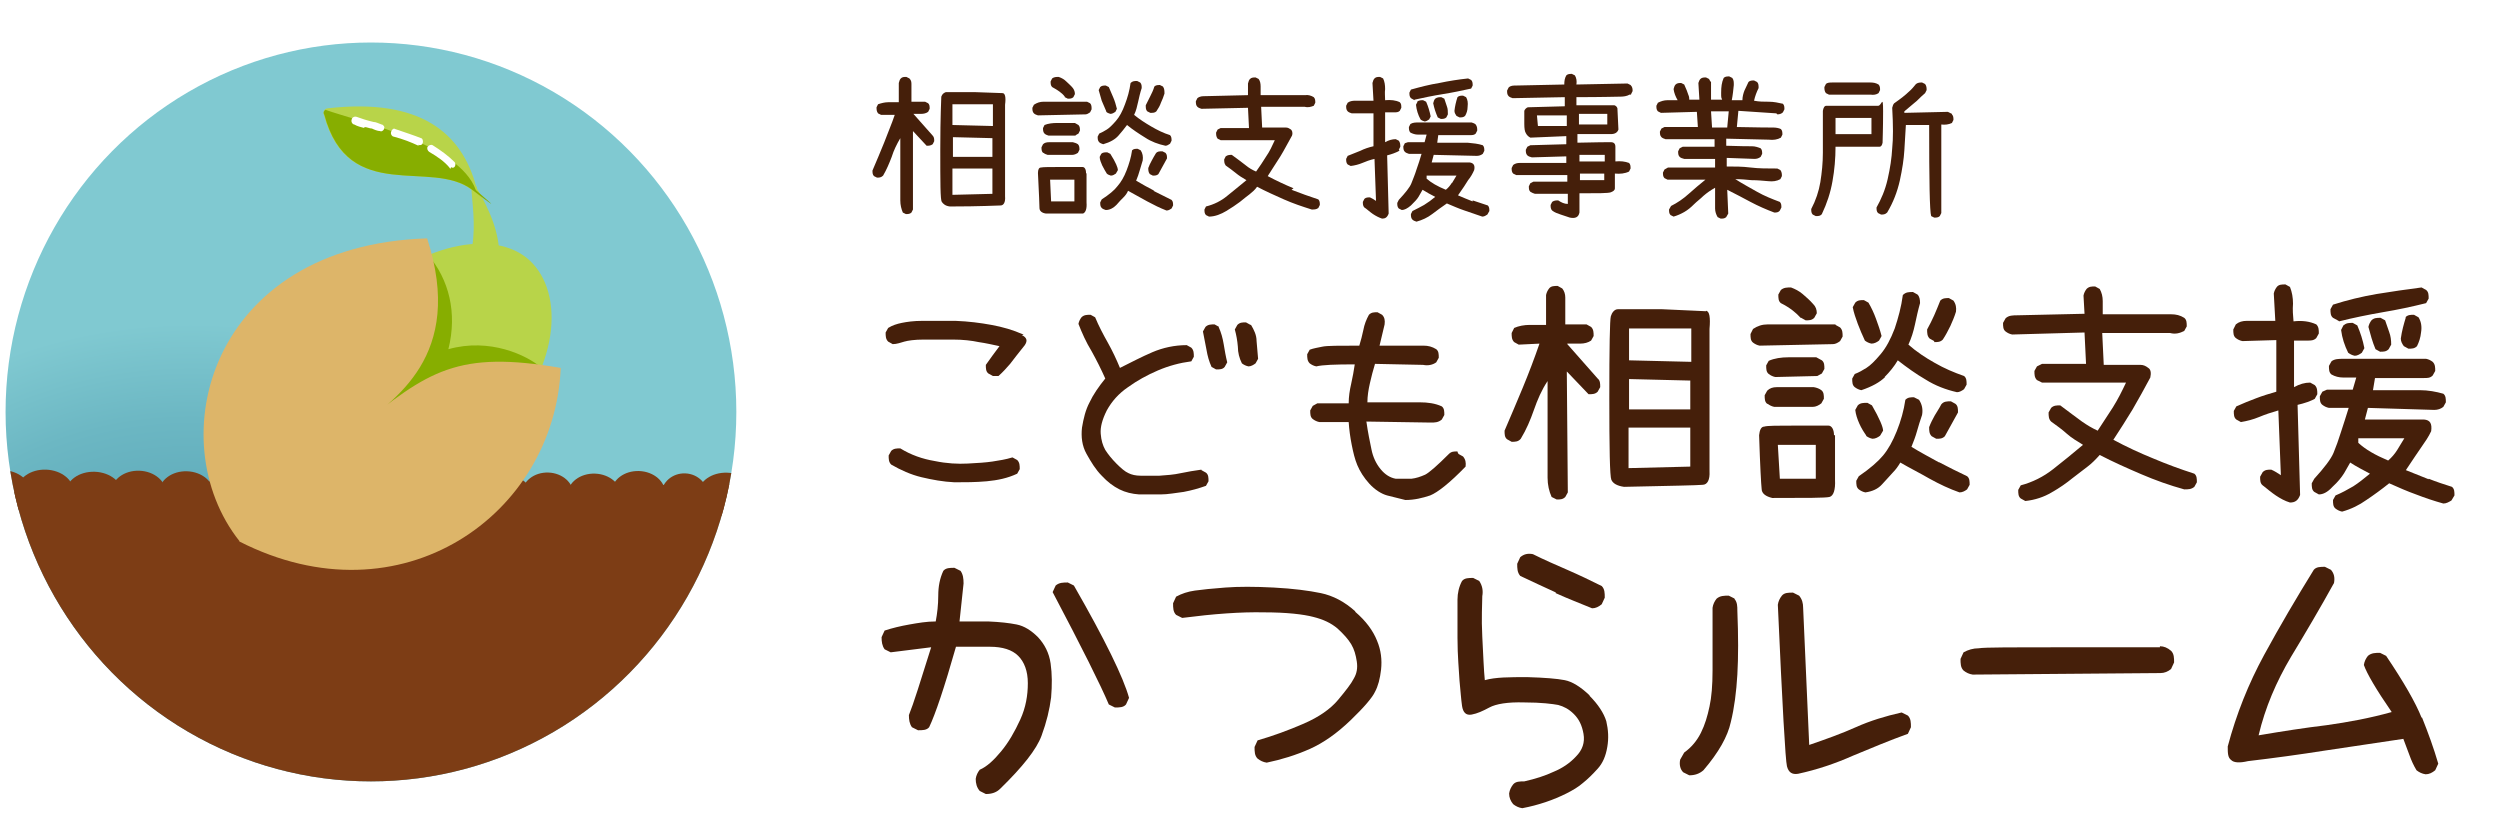 <?xml version="1.0" encoding="UTF-8"?>
<svg id="_レイヤー_1" xmlns="http://www.w3.org/2000/svg" version="1.1" xmlns:xlink="http://www.w3.org/1999/xlink" viewBox="0 0 494 164">
  <!-- Generator: Adobe Illustrator 29.1.0, SVG Export Plug-In . SVG Version: 2.1.0 Build 142)  -->
  <defs>
    <style>
      .st0 {
        fill: #451f0a;
      }

      .st1 {
        fill: #fff;
      }

      .st2 {
        fill: none;
      }

      .st3 {
        fill: #7d3d15;
      }

      .st4 {
        fill: url(#_名称未設定グラデーション);
      }

      .st5 {
        filter: url(#drop-shadow-1);
      }

      .st6 {
        fill: #b8d449;
      }

      .st7 {
        fill: #87ae00;
      }

      .st8 {
        fill: #ddb569;
      }

      .st9 {
        clip-path: url(#clippath);
      }
    </style>
    <radialGradient id="_名称未設定グラデーション" data-name="名称未設定グラデーション" cx="-256.9" cy="3427.8" fx="-256.9" fy="3452.2" r="212.8" gradientTransform="translate(168.6 -1240.9) rotate(.1) scale(.5 .4)" gradientUnits="userSpaceOnUse">
      <stop offset="0" stop-color="#4896ab"/>
      <stop offset=".2" stop-color="#519eb1"/>
      <stop offset=".6" stop-color="#6cb7c3"/>
      <stop offset=".8" stop-color="#80c9d1"/>
      <stop offset="1" stop-color="#80c9d1"/>
    </radialGradient>
    <clipPath id="clippath">
      <ellipse class="st2" cx="73.3" cy="81.4" rx="72.2" ry="73"/>
    </clipPath>
    <filter id="drop-shadow-1" x="158" y="0" width="341" height="174" filterUnits="userSpaceOnUse">
      <feOffset dx="5" dy="5"/>
      <feGaussianBlur result="blur" stdDeviation="3"/>
      <feFlood flood-color="#000" flood-opacity=".3"/>
      <feComposite in2="blur" operator="in"/>
      <feComposite in="SourceGraphic"/>
    </filter>
  </defs>
  <g>
    <ellipse class="st4" cx="73.3" cy="81.4" rx="72.2" ry="73"/>
    <g class="st9">
      <g>
        <g>
          <ellipse class="st3" cx="18.6" cy="97.6" rx="4.3" ry="5.6" transform="translate(-79.6 112.7) rotate(-88)"/>
          <ellipse class="st3" cx="9" cy="97.2" rx="4.3" ry="5.6" transform="translate(-88.5 102.7) rotate(-88)"/>
          <ellipse class="st3" cx=".5" cy="97.3" rx="4.3" ry="5.6" transform="translate(-96.8 94.3) rotate(-88)"/>
          <ellipse class="st3" cx="27.4" cy="97.3" rx="4.3" ry="5.4" transform="translate(-70.8 121.3) rotate(-88)"/>
          <ellipse class="st3" cx="36.8" cy="97.4" rx="4.3" ry="5.4" transform="translate(-61.8 130.8) rotate(-88)"/>
          <ellipse class="st3" cx="45.8" cy="97.6" rx="4.3" ry="5.4" transform="translate(-53.3 140) rotate(-88)"/>
          <ellipse class="st3" cx="55.2" cy="97.7" rx="4.3" ry="5.4" transform="translate(-44.4 149.4) rotate(-88)"/>
          <ellipse class="st3" cx="63.7" cy="97.8" rx="4.3" ry="5.4" transform="translate(-36.3 158) rotate(-88)"/>
          <ellipse class="st3" cx="72.7" cy="97.7" rx="4.3" ry="5.4" transform="translate(-27.5 166.9) rotate(-88)"/>
          <ellipse class="st3" cx="81.8" cy="97.3" rx="4.3" ry="5.4" transform="translate(-18.3 175.7) rotate(-88)"/>
          <ellipse class="st3" cx="90.8" cy="97.7" rx="4.3" ry="5.4" transform="translate(-10 185.1) rotate(-88)"/>
          <ellipse class="st3" cx="99.8" cy="98" rx="4.3" ry="5.3" transform="translate(-1.6 194.4) rotate(-88)"/>
          <ellipse class="st3" cx="108.2" cy="97.6" rx="4.3" ry="5.1" transform="translate(6.9 202.4) rotate(-88)"/>
          <ellipse class="st3" cx="117.4" cy="97.8" rx="4.3" ry="5.3" transform="translate(15.6 211.8) rotate(-88)"/>
          <ellipse class="st3" cx="126.1" cy="97.3" rx="4.3" ry="5.3" transform="translate(24.5 220) rotate(-88)"/>
          <ellipse class="st3" cx="135.3" cy="97.9" rx="4.3" ry="4.6" transform="translate(32 229.1) rotate(-87.7)"/>
          <ellipse class="st3" cx="143.6" cy="97.8" rx="4.3" ry="5.6" transform="translate(40.8 237.8) rotate(-88)"/>
        </g>
        <rect class="st3" x="-2.4" y="96.4" width="152.6" height="71.7" transform="translate(-1.4 .8) rotate(-.6)"/>
      </g>
    </g>
    <g>
      <path class="st6" d="M78.1,86.7c2.6-12,10.1-19.9,16-26s6.3-13.5-.3-24.2c-2.3-2.5,2.6,11.7-3,18-3.3,3.6-17.8,14.2-20.1,28-.3,2.1,7.1,5.9,7.4,4.1v.2h0Z"/>
      <g>
        <path class="st6" d="M94.1,36.9c-2.8-10.5-10.9-17.6-29.3-15.5-.7,0-1,.7-.8,1.3,4.8,17.8,21.1,8.6,29.2,14.8.5.3,1.2,0,1-.7h0Z"/>
        <path class="st7" d="M64.1,21.9c-.2.2-.2.5,0,.8,4.8,17.8,21.1,8.6,29.2,14.8s.5,0,.7,0c-3.3-9.1-22.9-13.4-29.7-15.8,0,0-.2.2-.2.2Z"/>
        <g>
          <path class="st1" d="M72,25.3c-.7-.2-1.3-.3-2-.7-.3,0-.7-.5-.5-1,0-.3.5-.7,1-.5.8.3,2,.7,3.3,1,.5,0,1,.3,1.6.5h0c.3,0,.7.5.5.8,0,.3-.5.7-.8.5-.5,0-1.2-.3-1.6-.5-.5,0-1-.3-1.5-.3v.2Z"/>
          <path class="st1" d="M82.7,28.8h0c-1.5-.7-3-1.3-4.9-1.8-.3,0-.7-.5-.5-1s.5-.7.8-.5c2,.7,3.6,1.2,5.1,1.8.3,0,.5.7.3,1,0,.3-.5.5-.8.3v.2Z"/>
          <path class="st1" d="M89.1,33.3s-.3,0-.3-.2c-1-1.2-2.3-2.1-4-3.1-.3-.2-.5-.7-.3-1s.7-.5,1-.3c1.6,1,3.1,2.1,4.3,3.3.3.3.2.8,0,1s-.5.2-.7,0v.3Z"/>
        </g>
      </g>
      <path class="st6" d="M69.9,60.9c12.4-13.2,28-15.8,34.8-9.4,6.8,6.4,6.3,21.3-7.1,35.4-18.5,19.8-46.5-6.1-27.7-26.2,0,0,0,.2,0,.2Z"/>
      <path class="st7" d="M69.9,60.9c4.6-4.9,9.7-8.4,14.7-10.5,4.1,4.8,5.8,11.4,4,18.6,8.2-2.3,15.5,1.2,18.3,3.6-1.8,4.6-4.8,9.4-9.4,14.3-18.5,19.8-46.5-6.1-27.7-26.2l.2.2h0Z"/>
      <path class="st8" d="M47.3,106.9c-15.7-19.8-6.1-58.4,37.1-59.8,7.6,23.4-6.8,32-13.8,37.6,14-11.5,19.9-15.5,40.2-12-1.2,29-31.5,50.6-63.5,34.3h0Z"/>
    </g>
  </g>
  <g class="st5">
    <g>
      <g>
        <path class="st1" d="M199.2,82l-3.8-1.9-1.9.6c-1,.3-2,.5-3.1.6-1.2,0-2.7.3-4.6.3s-3.4,0-5.4-.4c-1.8-.3-3.6-.9-5.2-1.9l-.9-.5h-1.1c-1.9-.3-3.8.2-5.3,1.4l-.9.7-1.4,2.8v.8c-.4,2.2.2,4.2,1.6,5.8l.5.5.6.4c2.3,1.4,4.8,2.4,7.4,3.1,2.3.6,4.8.9,7.2,1.2h.4c2.2,0,4.5,0,6.7-.2,2.7-.2,5.2-.8,7.7-1.9l1.7-.7,1.7-3.4v-.9c.3-1.9-.2-3.7-1.4-5.2l-.7-.9.2-.3Z"/>
        <path class="st1" d="M199.4,56.6h-.2c-2.3-1.1-4.7-1.8-7.2-2.3-2.4-.5-5.1-.8-7.9-.9h-6.8c-2,0-3.5.2-4.7.4-1.6.3-3.1.8-4.5,1.7l-1.1.7-1.6,3v1c-.3,2,.3,3.9,1.5,5.4l.7.8,3.3,1.7,1.6-.2c1-.2,2.1-.4,3-.7,0,0,.6,0,2.6-.2h7.2c0,1.8.6,3.5,1.7,4.8l.7.8,3.1,1.6,4-.3,1.2-.9c1.2-.9,2.2-2,3.1-3.1.7-.9,1.7-2.1,3-3.9,1.6-2.2,1.4-4.3,1.1-5.3-.3-1-1.1-3-3.6-4.2h-.2Z"/>
        <path class="st1" d="M482.4,87l-1.4-.4c-1-.3-2-.7-3-1,.7-1,1.3-2,1.8-3l.4-.7v-.8c.2-.5.3-.9.3-1.4.1,0,.2,0,.3-.2l.9-.7,1.4-2.8v-.9c.3-2-.3-3.9-1.6-5.4l-.5-.6v-.3c.2-1.9-.3-3.7-1.4-5.2l-.3-.5-.4-.4c-.2,0-.4-.3-.5-.4,0-.2,0-.5.1-.7.2-1,.2-2.1,0-3l1.4-2.9v-.9c.3-2-.3-3.9-1.5-5.4l-.7-.8-3.2-1.6-1.5.2c-3,.4-6.1.8-9.1,1.4-3.1.5-6.3,1.3-9.3,2.2l-2,.6h0c-.1-.5-.3-.9-.5-1.4l-.7-1.7-3.4-1.7h-1c-2.6-.3-4.4.7-5.4,1.6l-.3.3-.3.3c-.9,1.1-1.5,2.5-1.7,3.9v1h-.2c-2.1,0-4,.5-5.5,1.8l-.9.7-.6,1.4c-.3-1.2-.9-2.2-1.5-2.8l-.4-.5-.6-.4c-1.6-1.1-3.5-1.6-5.5-1.5h-8.8c-.2-.8-.5-1.6-.9-2.3l-.7-1.4-3.2-1.6h-.9c-2-.3-4,.3-5.4,1.6l-.3.3-.3.3c-.8.9-1.3,2-1.6,3.2l-8.1.2c-1.9,0-3.7.4-5.2,1.4l-1.2.7-.9,1.8c0-1.7-.4-3.3-1.4-4.7l-.7-1-2.9-1.5h-.9c-1.2-.2-2.4,0-3.4.4l-.2-.2-2.4-1.2h-.8c-2.3-.5-4.4,0-6.1,1.7l-.8.7-2.1-1h-.9c-2-.3-4,.3-5.4,1.6l-.8.7-.2.5c-.1-.2-.3-.3-.4-.5-.8-.9-1.7-1.7-2.5-2.4-1.1-.9-2.4-1.6-3.7-2.2l-.5-.2h-.5c-2.1-.4-4.2,0-5.9,1.4l-.9.7-1.4,2.8v.9c-.1.6-.1,1.3,0,1.9-.9.2-1.8.6-2.6,1.1l-1.3.7c-.8-3.6-3.2-4.5-4.8-4.8-.5,0-1.3-.2-9.3-.4s-9.4,0-10.5.4c-1.5.5-2.7,1.4-3.5,2.6h-.3v-.3c0-1.8-.5-3.4-1.5-4.8l-.7-.9-2.9-1.4h-1c-2.6-.3-4.4.7-5.4,1.6l-.3.3-.3.3c-.9,1.1-1.5,2.5-1.7,3.9v1.7c-1.1.2-2.2.4-3.2.8l-1.8.7-1.7,3.6v.9c-.3,1.9.2,3.7,1.4,5.2l.7,1,1.4.7c-.3.8-.6,1.6-1,2.4-1.2,2.9-2.4,5.7-3.5,8.4l-.3.7v.8c-.1.4-.1.8,0,1.2l-.2-.2-2.8-1.4.6-1.2v-.9c.3-2-.3-3.9-1.6-5.4l-.8-.9-1.1-.5h0l.9-.6,1.5-3v-.9c.3-2-.3-3.9-1.6-5.4l-.5-.6-.6-.4c-1.6-1-3.3-1.5-5.2-1.5h-2.7c0-1.6-.7-3.2-1.7-4.4l-.6-.7-2.7-1.3h-1c-2-.3-4,.3-5.4,1.6l-.7.6-.4.8c-.6,1.1-1,2.3-1.4,3.5h-3.7c-1.6,0-3.1.5-4.4,1.2l-1.5.8-1.6,3.3c0-.4,0-.9-.1-1.3-.2-2-.8-3.9-1.9-5.6l-.7-1.1-3-1.5h-.9c-1.6-.2-3.1,0-4.3.8l-.9-.4h-.9c-1.9-.3-3.8.2-5.3,1.4l-.9.7-.9,1.9c-2.7,0-5.3.8-7.7,1.8-.7.3-1.3.6-2,.9-.1-.2-.2-.4-.4-.7-.8-1.5-1.6-3.1-2.4-4.6l-.7-1.6-3.4-1.7h-1c-1.9-.3-3.8.2-5.3,1.4l-.5.4-.4.4c-.9,1.1-1.5,2.5-1.7,3.9l-.2,1.2.4,1.2c.8,2.1,1.7,4.1,2.9,6.1.4.8.9,1.6,1.3,2.4-.7,1-1.3,2.1-1.8,3.1-1,2-1.7,4.3-1.9,6.6-.3,2.8.1,5.5,1.4,8.1,1.1,2.1,2.3,3.9,3.8,5.5s3.2,2.9,4.9,3.7c1.8.9,3.8,1.4,6,1.5h4.8c1.6,0,3.3-.3,5-.6,1.9-.3,3.8-.8,5.5-1.5l1.7-.7,1.7-3.5v-.9c.3-2-.3-3.9-1.6-5.4l-.7-.8-3.2-1.6-1.5.2c-1.5.2-2.9.4-4.3.7-1.1.2-2.4.4-3.6.4h-3.6c-.1,0-.4-.3-1-.9-.8-.8-1.2-1.4-1.4-1.8,0,0-.2-.4-.3-1.1,0,0,0-.6.7-1.8.6-1.1,1.5-2.1,2.6-2.9,1.5-1.1,3.2-2,5-2.8,1.6-.7,3.3-1.2,5.1-1.4l3,1.5h1c1.6.2,3.2,0,4.5-.9.5.2,1,.3,1.6.4h1.2c1.3-.2,2.6-.7,3.7-1.5l1-.7,1.5-3c.2.8.6,1.6,1.2,2.4l.3.5.4.4c.2.2.4.3.7.5l-.6.3-1.6,3.3v.9c-.3,2,.3,3.9,1.6,5.4l.3.3.3.3c1.1.9,2.5,1.5,3.9,1.7h2v.4c.3,1.7.8,3.3,1.3,4.8.7,1.9,1.9,3.8,3.6,5.5,1.8,1.8,3.8,3.1,5.8,3.6s2.5.6,3.8.9h1.2c2.3,0,4.5-.5,6.5-1.3,2.3-.9,5.1-3,8.9-6.9l1.1-1.1.3-1.5c.1-.6.1-1.3,0-1.9l.3.3,2.7,1.4h1c.9.2,1.7,0,2.6,0v2.2c0,2.2.4,4.2,1.3,6.1l.8,1.5,3.3,1.6h1.6c1.8,0,3.4-.6,4.7-1.7l.8-.7,1.4-2.8c1,1.2,2.6,2.3,5.3,2.7h.8c14.1-.3,15.3-.4,15.8-.4,2.4-.2,6.3-2,6.1-7.8v-.6c.1,3,.2,4,.2,4.4.2,2.5,1.9,5.5,6.1,6.3h5.9c6.1,0,7-.2,7.7-.4.7-.2,1.7-.6,2.6-1.5.8.4,1.7.7,2.6.8h1.4c2.5-.3,4.7-1.4,6.3-3.2.4-.4.8-.9,1.1-1.2.7.4,1.4.8,2.2,1.2,2.2,1.2,4.4,2.2,6.6,3l1.1.4h1.2c1.4-.3,2.7-.8,3.9-1.6l1-.7,1.1-2.2c.2,1.4.7,2.7,1.6,3.8l.7.8,3.1,1.6h1.4c2.6-.4,5.1-1.2,7.3-2.5,1.8-1.1,3.4-2.2,4.7-3.3,1.1-.9,2-1.6,2.7-2.1.1,0,.3-.2.4-.3,1.8.8,3.5,1.6,5.3,2.4,3,1.3,6,2.4,9.1,3.2h.5c2.1.5,4.2,0,5.9-1.3l.9-.7,1.4-2.8v-.9c.3-2-.3-3.9-1.6-5.4l-.9-1.1-1.4-.4c-2.6-.8-5.2-1.8-7.7-2.9-.8-.4-1.7-.7-2.5-1.1.3-.5.6-.9.9-1.4,1.3-2.1,2.5-4.3,3.6-6.5l.3-.5v-.5c.6-1.8.5-3.6-.2-5,1.7,0,3.4-.4,4.9-1.3l1.2-.8.8-1.7c.3,1.1.7,2,1.5,2.9l.3.3.3.3c1.1.9,2.5,1.5,3.9,1.7h2.3v1.4c-.3,0-.6.2-.8.3-1.4.5-2.8,1.1-4.1,1.7l-1.7.7-1.7,3.4v.9c-.3,2,.3,3.9,1.6,5.4l.7.8,3.3,1.7,1.6-.2c.6,0,1.2-.2,1.8-.4v.5c-.6.3-1.1.6-1.6,1.1l-.8.7-1.3,2.7v.9c-.3,2,.3,3.9,1.6,5.4l.3.4.4.3c.9.7,1.8,1.4,2.7,2.1,1.3,1,2.7,1.7,4.2,2.2h.4l.4.2c1.4.2,2.8,0,3.9-.6l.3.2v-.3c.5-.3.9-.6,1.3-1,.2.4.5.7.7,1.1l.3.3.3.3c1.1.9,2.4,1.5,3.9,1.7h1l1-.2c2.3-.7,4.4-1.7,6.3-3,.7-.5,1.5-1.1,2.2-1.6,1,.4,2,.8,2.9,1.2,1.9.7,3.8,1.3,5.6,1.9l1,.3h1c1.3-.3,2.6-.7,3.7-1.4l1.1-.7,1.7-3.1v-1c.3-2-.3-3.9-1.5-5.4l-.9-1.1v-.8h0ZM242.1,63.4v-1h.1l.5.5c-.2.2-.4.3-.6.4h0ZM274.4,84.3c-.3,0-.7.2-1,.3h-1.6l-.2-.2c-.3-.3-.5-.7-.6-1.2h4.7c-.8.8-1.1,1-1.3,1.1h0ZM339.4,76.2c-.7.7-1.2,1.7-1.5,2.9v-12.8l.4.3c.3.2.6.4.8.6,0,1.2.1,2.3.6,3.3l-.7,1.3v.9c-.2,1.2,0,2.5.4,3.5h0ZM351.5,53.6h-.6c.2,0,.4-.2.6-.2v.2ZM364.3,57.9v.9h0c-.1,0-.2.2-.3.2l-.3-.4c0-.2-.1-.4-.2-.6.2,0,.5-.2.7-.3v.2h0ZM363.7,77.2h0l.8.7v.6l-.9-1.3s.1,0,.1,0ZM380.1,79.3v-.7l.6-.4c.2.3.4.6.4.9-.4,0-.8.2-1,.2ZM397.6,83.8c-1.4,1.1-2.9,1.8-4.7,2.3l-2.2.6-1.5,3.1c-.2-1.4-.7-2.7-1.6-3.8l-.7-.8-1-.5c-.7-.4-1.5-.7-2.2-1.1l3.1-5.6v-1.1c.1-.5.1-1,0-1.5l1.5-3v-.9c.3-2-.3-3.9-1.6-5.4l-.9-1-1.3-.4c-.4,0-.8-.3-1.2-.4.5-.9,1-1.8,1.5-2.8.3-.7.6-1.3.8-2,0,1.7.6,3.2,1.7,4.4l.3.3.3.3c1.1.9,2.5,1.5,3.9,1.7h.6l-.4.9v.9c-.3,1.9.2,3.7,1.3,5.2l.7,1,.9.5-.3.5v.9c-.3,1.9.2,3.7,1.3,5.2l.5.6.6.5c.3.2.7.5,1,.8-.2.2-.5.4-.7.6h.3Z"/>
        <path class="st1" d="M211.5,108.3l-.7-1.3-3.4-1.7h-1c-2.2-.3-4.2.3-5.8,1.5l-.9.7-2.3,4.6.9,1.8c-.5-.2-.9-.3-1.4-.4-1.7-.3-3.8-.6-6.4-.7h-.4l.2-2c.2-2.2-.4-4.2-1.6-5.9l-.7-1-3.2-1.6h-.9c-2.9-.4-4.8.8-6,1.7l-.8.7-.5,1c-1,2.1-1.4,4.4-1.4,6.9s0,.3,0,.4c-.5,0-1.1.2-1.6.2-1.9.3-3.8.8-5.6,1.4l-2,.6-2,4v.9c-.3,2.2.3,4.2,1.5,5.8l.7,1,3.7,1.9,1.8-.2c-.8,2.6-1.5,4.5-1.9,5.7l-.2.6v.7c-.3,2.2.3,4.2,1.5,5.8l.7.9,3.2,1.6h.9c2.9.4,4.8-.8,6-1.7l.8-.7.5-.9c1.1-2.4,2.6-6.7,4.5-13.1h2.9c1.4,0,2,.3,2.1.3.2.2.5.9.5,2,0,1.6-.3,3.2-1.1,5-.9,2-1.9,3.8-3.1,5.2-1.2,1.5-2.1,2.1-2.5,2.3l-1,.5-.7.9c-1,1.2-1.7,2.7-1.9,4.3v.6c0,2,.6,3.8,1.7,5.4l.7.9,3.2,1.6h1.7c2.4,0,4.5-.9,6.1-2.7,5-4.8,7.9-8.7,9.2-12.2,1.1-3.1,1.9-6,2.2-8.8v-.7c.7,1.5,1.3,2.7,1.7,3.7l.7,1.7,3.7,1.9h.9c2.9.4,4.9-.8,6-1.7l.8-.7,1.9-3.9-.5-1.8c-1.2-4.4-4.9-12.1-11.4-23.4v.4h0Z"/>
        <path class="st1" d="M266.1,112.1c-2.7-2.4-5.8-4-9-4.7-2.7-.6-6-1-10.1-1.3-4-.2-7.4-.2-10.3,0-2.8.2-4.9.4-6.4.7-1.9.3-3.7.9-5.3,1.7l-1.4.8-1.7,3.5v.9c-.3,2.9.7,4.8,1.7,6l.7.8,3.5,1.8,1.5-.2c6-.8,11.1-1.1,15.3-1,5.2,0,7.6.5,8.7.8,1.2.3,2,.7,2.6,1.2,1,.9,1.4,1.5,1.6,1.8.2.4.4.9.4,1.4v.6c-.2.3-.8,1.3-2.5,3.4-1,1.2-2.7,2.3-4.9,3.4-2.8,1.2-5.6,2.3-8.4,3l-2.2.6-2,4.2v.9c-.3,2.9.8,4.8,1.7,6l.3.3.3.3c1.2,1,2.7,1.7,4.3,1.9h1.6c3.2-.7,6.4-1.7,9.5-3,3.3-1.4,6.5-3.7,9.6-6.7,4-3.9,5.2-5.7,5.7-6.8.9-1.6,1.5-3.6,1.8-6.1.4-2.7,0-5.5-1.1-8.3-1.1-2.7-3-5.3-5.7-7.6,0,0,.2-.3.2-.3Z"/>
        <path class="st1" d="M312.5,128.8c-2.4-2.3-4.8-3.8-7.2-4.3-1.9-.4-4.6-.6-8.5-.7h-3.8c0-1,0-2.1-.2-3.3-.2-4.5,0-6.3,0-7v-.2h.2c2.4,1.3,4.8,2.4,7.2,3.5s4.9,2.1,7.4,3.1l1.2.4,1.2-.2c1.5-.2,2.9-.7,4.2-1.7l1-.7,1.6-3.2v-.9c.3-2.9-.7-4.8-1.7-6l-.7-.8-.9-.5c-2.3-1.2-4.7-2.3-7.1-3.3-2.2-.9-4.4-1.9-6.6-3l-.6-.3h-.7c-2.5-.5-4.8,0-6.6,1.7l-.7.6-1.5,3v.3l-2.3-1.2h-.9c-2.9-.4-4.8.8-6,1.7l-.7.6-.4.9c-.9,1.8-1.4,3.7-1.5,5.8v7.8c0,3.8.3,6.6.5,8.7s.4,3.8.6,5.2c.4,2.6,1.7,4.1,2.7,4.9,1.4,1,3.2,1.4,5,1.1,1.6-.3,3.4-1,5.1-2,.2,0,1.3-.4,4.3-.3,4.3,0,5.5.3,5.7.4,0,0,.4,0,.9.6,0,0,.2.4.3,1h0c-.8.9-1.8,1.6-2.9,2.1-1.2.5-2.6,1-4.2,1.4-2.4,0-4,1-5,1.9l-.3.3-.3.3c-1,1.2-1.7,2.7-1.9,4.3v1.2c.2,1.5.7,2.9,1.5,4.2l.4.7.6.5c1.2,1,2.7,1.7,4.3,1.9h1.4c1.9-.3,3.8-.8,5.6-1.4,1.6-.6,3.2-1.2,4.5-1.9,1.6-.8,3.1-1.7,4.4-2.8,1.2-1,2.3-2.1,3.4-3.4,1.6-1.8,2.6-4,3.1-6.7.4-2.5.3-5-.4-7.4-.7-2.5-2.3-4.9-4.7-7.2v.3h0Z"/>
        <path class="st1" d="M375.1,132.4l-3.7-1.9-1.7.4c-3.4.7-6.7,1.8-9.9,3.2-.8.4-1.7.7-2.5,1l-.9-20c0-2.1-.6-4.1-2-5.7l-.6-.7-3-1.5h-.9c-2.9-.3-4.8.8-6,1.7l-.3.3-.3.3c-.4.5-.7.9-1,1.5,0-.2-.3-.4-.4-.6l-.7-1-3.2-1.6h-.9c-2.2-.3-4.2.3-5.9,1.5l-.5.4-.4.5c-1,1.2-1.7,2.7-1.9,4.3v13c-.2,2.6-.3,4.7-.6,6.2-.3,1.4-.7,2.7-1.3,3.9-.4.8-.9,1.5-1.7,1.9l-1,.7-1.7,3.2v.8c-.5,2.5,0,4.8,1.6,6.6l.6.7,3,1.5h1.7c2.3,0,4.4-.9,6-2.5l.3-.3c3.5-4.1,5.6-7.9,6.5-11.6.2-.7.3-1.5.5-2.3.5,9.5.8,10.3.9,11,.9,3.5,4,5.6,7.5,5.2h.6c3.9-1,7.9-2.3,11.7-3.9,3.5-1.5,7.1-2.9,10.6-4.2l1.8-.7,1.9-3.9v-.9c.3-2.9-.7-4.8-1.7-6l-.7-.8.2.2h0Z"/>
        <path class="st1" d="M427.5,120.3l-.3-.2c-1.6-1.4-3.5-2.1-5.6-2.1h-18.2c-14.4,0-17.1.2-17.8.2-1.9,0-3.6.6-5.2,1.4l-1.4.8-1.7,3.5v.9c-.3,2.9.7,4.8,1.7,6l.3.3.3.3c1.2,1,2.7,1.7,4.3,1.9h.3l37.5-.2h.5c1.5-.2,2.9-.7,4.2-1.5l1.2-.8,1.7-3.4v-.9c.3-2.9-.7-4.8-1.7-6l-.2-.3h.1Z"/>
        <path class="st1" d="M481.5,144.5c-1-3.2-2.1-6.4-3.3-9.5-1.4-3.3-3.8-7.6-7.5-13.1l-.7-1.1-3.3-1.6h-.9c-2.2-.3-4.2.3-5.9,1.5l-.5.4-.4.4c-1,1.2-1.7,2.7-1.9,4.3v1.2l.2,1.1c.3.9.8,2.2,2.2,4.4-1.8.4-3.7.7-5.5.9s-3.6.5-5.5.7c1-2.3,2.1-4.6,3.4-6.7,2.9-4.9,5.8-9.8,8.6-14.7l.4-.8v-.9c.5-2.5,0-4.9-1.6-6.6l-.6-.7-3-1.5h-.9c-2.9-.4-4.8.8-6,1.7l-.6.5-.4.6c-3.5,5.6-6.8,11.3-9.9,17-3.3,6-5.8,12.5-7.6,19.2v.5l-.2.5c-.2,2.8.5,5,2.1,6.6,1.8,1.8,4.4,2.3,7.7,1.6,5-.6,10.1-1.3,15.2-2,3.8-.6,7.6-1.1,11.4-1.7.4,1.1,1,2.2,1.6,3.3l.4.7.6.5c1.2,1,2.7,1.7,4.4,1.9h1.2c1.5-.2,2.9-.7,4.2-1.7l1-.7,2-4.1-.6-1.9.2-.2h0Z"/>
      </g>
      <g>
        <path class="st0" d="M195,85.4c-1.3.4-2.6.6-3.9.8-1.3.2-3,.3-4.9.4s-4.1,0-6.5-.5c-2.4-.4-4.7-1.2-6.8-2.5-.7,0-1.3,0-1.8.5l-.5.9c0,.7,0,1.3.5,1.8,1.9,1.1,3.9,2,6,2.5s4.3.9,6.5,1c2.1,0,4.2,0,6.4-.2,2.1-.2,4.1-.6,6-1.5l.5-.9c0-.7,0-1.3-.5-1.8l-.9-.5s-.1,0-.1,0Z"/>
        <path class="st0" d="M197.2,61.1c-2-.9-4.1-1.5-6.3-1.9s-4.5-.7-7.1-.8h-6.5c-1.8,0-3.1.2-4.1.4s-1.9.5-2.7,1l-.5.9c0,.7,0,1.3.5,1.8l.9.5c.8,0,1.6-.3,2.3-.5s2-.4,3.8-.4h5.8c2,0,3.7.2,5.1.5,1.4.2,2.7.5,4.1.8-.9,1.2-1.8,2.4-2.7,3.7,0,.7,0,1.3.5,1.7l.9.5h1.1c.9-.8,1.6-1.6,2.3-2.4.7-.9,1.6-2.1,2.9-3.7.6-.9.4-1.5-.6-2h.3Z"/>
        <path class="st0" d="M242.1,59.2l-.9-.5c-.7,0-1.2,0-1.7.5l-.5.9c.3,1.1.5,2.2.6,3.4,0,1.2.3,2.3.8,3.3.4.3.8.5,1.3.6.5,0,1-.3,1.4-.6l.5-.9c-.1-1.1-.2-2.3-.3-3.5,0-1.2-.5-2.2-1.1-3.2h-.1Z"/>
        <path class="st0" d="M232.4,87.8c-1.4.2-2.7.4-4.1.7-1.3.3-2.8.4-4.2.5h-3.7c-1,0-1.8-.2-2.4-.5-.7-.3-1.5-1-2.4-1.9s-1.7-1.9-2.2-2.7c-.5-.9-.8-1.9-.9-3.2-.1-1.3.3-2.8,1.2-4.6,1-1.8,2.3-3.3,4.2-4.6,1.8-1.3,3.8-2.4,5.9-3.3,2.1-.9,4.3-1.5,6.6-1.8l.5-.9c0-.7,0-1.3-.5-1.8l-.9-.5c-2.4,0-4.7.5-6.8,1.4s-4.2,2-6.4,3.1c-.7-1.7-1.5-3.4-2.4-5s-1.8-3.3-2.5-5l-.9-.5c-.7,0-1.3,0-1.8.5-.3.4-.5.8-.6,1.3.7,1.8,1.5,3.6,2.6,5.4,1,1.8,1.9,3.6,2.7,5.4-1.3,1.6-2.4,3.2-3.1,4.7-.8,1.5-1.2,3.2-1.5,5-.2,1.8,0,3.6.9,5.2s1.8,3.1,3,4.3c1.1,1.2,2.3,2.1,3.5,2.7s2.5.9,3.9,1h4.2c1.5,0,3-.3,4.6-.5,1.6-.3,3-.7,4.4-1.2l.5-.9c0-.7,0-1.3-.5-1.7l-.9-.5h0Z"/>
        <path class="st0" d="M235.9,59.6l-.9-.5c-.7,0-1.3,0-1.8.5l-.5.9c.2,1.2.5,2.4.7,3.6.2,1.2.5,2.3,1,3.4l.9.5c.7,0,1.3,0,1.7-.5l.5-.9c-.3-1.2-.5-2.4-.7-3.6s-.5-2.3-1-3.4h.1Z"/>
        <path class="st0" d="M283,84.2c-.7,0-1.2,0-1.7.5-2.3,2.3-3.9,3.7-4.7,4.1-.9.4-1.8.7-2.7.8h-3.1c-1.1-.2-2.1-.8-3-1.9s-1.5-2.4-1.8-3.9-.7-3.3-1-5.5l12.7.2c.8,0,1.5,0,2.2-.6l.5-.9c0-.7,0-1.3-.5-1.7-1.3-.6-2.8-.8-4.3-.8h-10.4c0-1.2.2-2.5.5-3.8s.6-2.5,1-3.8l9.5.2c1,.2,1.9,0,2.6-.5l.5-.9c0-.7,0-1.3-.5-1.7-.8-.5-1.6-.7-2.5-.7h-8.7l1-4.2c.1-.8,0-1.4-.5-1.9l-.9-.5c-.7,0-1.2,0-1.7.5-.5.9-.9,1.9-1.1,3-.2,1-.5,2.1-.8,3.1-4,0-6.4,0-7.3.2s-1.7.3-2.5.6l-.5.9c0,.7,0,1.3.5,1.8.4.3.8.5,1.3.6,1.2-.3,3.7-.4,7.6-.4-.2,1.3-.4,2.5-.7,3.8s-.5,2.6-.5,3.9h-6.2l-.9.5-.5.9c0,.7,0,1.3.5,1.7.4.3.8.5,1.3.6h5.8c.1,1.5.3,3,.6,4.5s.6,2.8,1.1,4,1.3,2.5,2.4,3.7,2.4,2,3.5,2.3l3.6.9c1.8,0,3.4-.4,4.9-.9,1.5-.6,3.9-2.5,7-5.7.1-.8,0-1.4-.5-2l-.9-.5-.2-.4h0Z"/>
        <path class="st0" d="M332.1,56.5c-.7,0-3.6-.2-8.7-.4h-8.7c-.7,0-1.2.7-1.4,1.4-.2.7-.3,6.1-.3,16.1s.1,15.5.4,16.2c.3.7,1.1,1.2,2.5,1.4,9.3-.2,14.5-.3,15.5-.4,1,0,1.5-1,1.4-2.7v-28.1c.2-2.3,0-3.5-.7-3.6h0ZM316.8,87.6v-8.1h12.2v7.7l-12.2.3h0ZM316.8,69.9l12.2.3v5.7h-12.1v-6h-.1ZM329.2,66.5l-12.3-.3v-6.3h12.3v6.5h0Z"/>
        <path class="st0" d="M304.7,62.9h2.5c.9,0,1.6-.2,2.2-.6l.5-.9c0-.7,0-1.3-.5-1.8l-.9-.5h-4.2v-5.3c0-.7-.2-1.3-.6-1.8l-.9-.5c-.7,0-1.3,0-1.7.5-.3.4-.5.8-.6,1.3v5.9h-3.2c-1.1,0-2.2.2-3.1.6l-.5,1c0,.7,0,1.3.5,1.8l.9.5,4.1-.2c-1,2.9-2.1,5.8-3.3,8.7s-2.4,5.7-3.6,8.5c0,.7,0,1.3.5,1.7l.9.5c.7,0,1.3,0,1.8-.6,1.1-1.8,1.9-3.7,2.6-5.7s1.5-3.9,2.7-5.7v19.1c0,1.4.3,2.7.8,3.8l1,.5c.7,0,1.2,0,1.7-.5l.5-.9-.2-23.9,4.3,4.5c.7,0,1.3,0,1.8-.5l.5-.9c0-.7,0-1.3-.5-1.7l-6-6.8v-.2h0Z"/>
        <path class="st0" d="M357.4,81c0-1.2-.5-1.9-1.1-1.9h-6.4c-3.6,0-5.7,0-6.3.2-.6,0-.9.7-1,1.7.2,6.2.4,9.7.5,10.6,0,.9.8,1.5,2.1,1.8,6.7,0,10.5,0,11.3-.2s1.2-1.4,1.1-3.4v-8.8s-.2,0-.2,0ZM353.7,89.6h-7l-.4-6.7h7.5v6.7h-.1Z"/>
        <path class="st0" d="M344.3,74.8c.4.3.8.5,1.3.6h7.6c.6,0,1.2-.3,1.7-.7l.5-.9c0-.7,0-1.3-.5-1.7-.4-.3-.9-.5-1.5-.6h-7.3c-.8,0-1.4.2-1.9.7l-.5.9c0,.7,0,1.3.5,1.7h0Z"/>
        <path class="st0" d="M377.2,62.6c.7,0,1.2,0,1.7-.5.6-.9,1-1.7,1.5-2.7.4-.9.8-1.8,1.1-2.8.1-.8,0-1.5-.5-2.2l-.9-.5c-.7,0-1.2,0-1.7.5-.4,1-.8,2-1.2,2.9-.4.9-.9,1.9-1.4,2.8,0,.7,0,1.3.5,1.8l.9.5v.2Z"/>
        <path class="st0" d="M363.5,62.3c.4.3.8.5,1.3.6.6,0,1.1-.3,1.5-.6l.5-.9c-.3-1.2-.7-2.3-1.1-3.4-.4-1.1-.9-2.2-1.5-3.2l-.9-.5c-.7,0-1.2,0-1.7.5l-.5.9c.2,1.1.6,2.2,1,3.3s.9,2.2,1.4,3.3h0Z"/>
        <path class="st0" d="M350.9,57.8l.9.5c.7,0,1.2,0,1.7-.5l.5-.9c0-.7-.2-1.3-.7-1.8-.7-.8-1.4-1.4-2.1-2s-1.5-1-2.3-1.3c-.8,0-1.4,0-2,.5l-.5.9c0,.7,0,1.3.5,1.7,1.8.9,3,1.9,3.9,2.9,0,0,.1,0,.1,0Z"/>
        <path class="st0" d="M345.8,69.5l8.3-.2.9-.5.5-.9c0-.7,0-1.3-.5-1.7l-1.1-.6h-5.5c-1.4,0-2.8.2-3.9.7l-.5.9c0,.7,0,1.3.5,1.7.4.3.8.5,1.3.6h0Z"/>
        <path class="st0" d="M378.2,86.4c-1.8-1-3.7-2-5.5-3.1.4-1,.8-2,1.1-3.1.3-1,.6-2.1,1-3.2.2-1.1,0-2.1-.6-3l-1-.5c-.7,0-1.2,0-1.7.5-.3,2.1-.9,4.2-1.7,6.2-.8,2-1.7,3.6-2.7,4.8-1,1.2-2.6,2.6-4.8,4.1l-.5.9c0,.7,0,1.3.5,1.7.4.3.8.5,1.3.6,1.4-.2,2.5-.7,3.3-1.6s1.5-1.6,2.1-2.3c.6-.6,1.1-1.3,1.5-2,1.9,1.1,3.9,2.1,5.8,3.2,2,1.1,3.9,2,5.9,2.7.6,0,1.1-.3,1.5-.6l.5-.9c0-.7,0-1.3-.5-1.7-1.9-.9-3.7-1.8-5.6-2.8h.1Z"/>
        <path class="st0" d="M363.7,81.1c.4.3.8.5,1.3.6.6,0,1.1-.3,1.5-.6l.6-1c0-.7-.7-2.4-2.2-5l-.9-.5c-.8,0-1.4,0-1.9.5l-.5.9c.1.9.4,1.8.8,2.7.4.9.9,1.7,1.4,2.4h0Z"/>
        <path class="st0" d="M357.7,59.1h-13.4c-1.1,0-2,.3-2.9.9l-.5,1c0,.7,0,1.3.5,1.7.4.3.8.5,1.3.6l14.5-.3c.5,0,1-.3,1.4-.6l.5-.9c0-.7,0-1.3-.5-1.8l-.9-.5h0Z"/>
        <path class="st0" d="M367.4,69.5c1-1,1.9-2.1,2.6-3.3,1.8,1.4,3.6,2.7,5.5,3.8,1.9,1.2,4,2,6.2,2.5.5,0,1-.3,1.4-.6l.5-.9c0-.7,0-1.3-.5-1.7-2-.7-3.9-1.5-5.8-2.6-1.8-1-3.6-2.2-5.2-3.6.6-1.3,1-2.6,1.3-4s.6-2.8,1-4.2c0-.7-.1-1.3-.5-1.7l-.9-.5c-.8,0-1.4,0-2,.6-.3,2.3-.9,4.5-1.6,6.6-.8,2.1-1.7,3.8-2.8,5.1-1.1,1.3-2,2.2-2.8,2.7-.8.5-1.5.9-2.3,1.2l-.5.9c0,.7,0,1.3.5,1.7.4.3.8.5,1.3.6,2.1-.7,3.7-1.6,4.7-2.6h-.1Z"/>
        <path class="st0" d="M380.5,74.3c-.8,0-1.4,0-1.9.6-.4.8-.9,1.5-1.3,2.2s-.8,1.5-1.1,2.3c0,.7,0,1.3.5,1.8l.9.5c.7,0,1.2,0,1.7-.5l2.6-4.7c0-.7,0-1.3-.5-1.7l-.9-.5h0Z"/>
        <path class="st0" d="M420.5,85.6c-2.7-1.1-5.3-2.3-7.9-3.7,1.3-2,2.6-4,3.8-6,1.2-2.1,2.4-4.2,3.5-6.3.2-.9.1-1.6-.4-1.9-.5-.4-1-.6-1.5-.6h-7.3l-.3-6.3h13.4c1.1.3,2,0,2.8-.4l.5-.9c0-.7,0-1.3-.5-1.7-.8-.5-1.6-.7-2.6-.7h-13.5v-2.6c0-.9-.2-1.7-.6-2.4l-.9-.5c-.7,0-1.2,0-1.7.5-.3.4-.5.8-.6,1.3l.2,3.6-13.2.3c-.9,0-1.8,0-2.4.6l-.5.9c0,.7,0,1.3.5,1.7.4.3.8.5,1.3.6l14.3-.4.3,6.2h-8.7l-1,.5-.5.9c0,.7,0,1.3.5,1.8l1,.5h16.6c-.8,1.7-1.6,3.3-2.6,4.9-1,1.5-2,3.1-3,4.6-1.1-.5-2.1-1.1-3.1-1.8-1-.7-2.4-1.8-4.3-3.2-.7,0-1.3,0-1.8.5l-.5.9c0,.7,0,1.3.5,1.8,1.1.8,2.1,1.5,3.1,2.4s2.1,1.5,3.2,2.2c-2,1.7-4,3.3-5.9,4.8s-4.1,2.6-6.4,3.2l-.5.9c0,.7,0,1.3.5,1.7l.9.5c1.9-.2,3.7-.8,5.2-1.7,1.6-.9,3-1.9,4.1-2.8,1.2-.9,2.2-1.7,3-2.3s1.6-1.4,2.4-2.3c2.7,1.4,5.4,2.6,8.2,3.8,2.8,1.2,5.6,2.2,8.5,3,.8,0,1.4,0,2-.5l.5-.9c0-.7,0-1.3-.5-1.7-2.8-.9-5.5-1.9-8.1-3Z"/>
        <path class="st0" d="M470.4,57.7c-.4,1.3-.8,2.7-1,4.2,0,.6.3,1.1.6,1.5l.9.5c.7,0,1.2,0,1.7-.5.4-.8.7-1.7.8-2.7.2-1.2,0-2.2-.5-3l-.9-.5c-.7,0-1.2,0-1.7.5h.1Z"/>
        <path class="st0" d="M465.4,57.8c-.7,0-1.3,0-1.8.5-.3.4-.5.8-.6,1.3.4,1.5.8,3,1.4,4.4l.9.5c.7,0,1.2,0,1.7-.5l.5-.9c0-.9-.1-1.7-.4-2.5s-.5-1.5-.8-2.3l-.9-.5h0Z"/>
        <path class="st0" d="M458.1,59.2l-.5,1c.2,1.6.7,3.1,1.4,4.5.4.3.8.5,1.3.6.5,0,1-.3,1.4-.6l.5-.9c-.3-1.6-.8-3.1-1.4-4.5l-.9-.5c-.7,0-1.3,0-1.8.5h0Z"/>
        <path class="st0" d="M457.2,58.5c2.8-.7,5.7-1.3,8.6-1.8,3-.5,5.8-1.1,8.6-1.8l.5-.9c0-.7,0-1.3-.5-1.7l-.9-.5c-3,.4-5.9.8-8.9,1.3-2.9.5-5.8,1.2-8.6,2.1l-.5.9c0,.7,0,1.3.5,1.7l1.1.6h0Z"/>
        <path class="st0" d="M452.4,73.8l.5-.9c0-.7,0-1.3-.5-1.8l-.9-.5c-1.1,0-2.1.3-3.2.9v-9.2h2.7c.6,0,1.2,0,1.7-.5l.5-.9c0-.7,0-1.3-.5-1.8-1.3-.6-2.8-.8-4.5-.6-.1-1.1-.2-2.3-.1-3.5,0-1.2-.2-2.3-.6-3.3l-.9-.5c-.7,0-1.3,0-1.7.5-.3.4-.5.8-.6,1.3l.3,5.4h-5.6c-.9,0-1.6.2-2.2.7l-.5,1c0,.7,0,1.3.5,1.7.4.3.8.5,1.3.6l6.7-.2v10.2c-1.4.4-2.7.8-4,1.3s-2.6,1-3.9,1.6l-.5.9c0,.7,0,1.3.5,1.7l.9.5c1.2-.2,2.4-.5,3.6-1s2.4-.9,3.8-1.3l.5,12.8c-.6-.4-1.2-.8-1.9-1.1-.7,0-1.2,0-1.7.5l-.5.9c0,.7,0,1.3.5,1.7.9.7,1.7,1.4,2.6,2s1.8,1.1,2.8,1.4c1,0,1.6-.4,2-1.5l-.5-17.8c1.3-.3,2.6-.7,3.8-1.4l-.4.2h0Z"/>
        <path class="st0" d="M474.9,89.7c-1.5-.6-3-1.2-4.5-1.8,1.4-2.1,2.4-3.6,3.1-4.6s1.4-2,1.9-3.1c.2-1.5-.2-2.2-1.4-2.3h-11.7l.6-2.3,13.1.4c.7,0,1.3-.2,1.8-.6l.5-.9c0-.7,0-1.3-.5-1.7-1.4-.4-3-.7-4.6-.7h-9.3l.4-2.4h9.7c.7,0,1.2,0,1.7-.5l.5-.9c0-.7,0-1.3-.5-1.8-.4-.3-.8-.5-1.3-.6h-16.3c-.9,0-1.8,0-2.4.5l-.5.9c0,.7,0,1.3.5,1.7.7.4,1.5.6,2.3.6h2.6l-.7,2.4h-5.1l-.9.4-.5.9c0,.7,0,1.3.5,1.7.4.3.8.5,1.3.6h3.9c-.5,1.6-1,3.2-1.5,4.7-.5,1.6-1,3-1.5,4.2s-1.8,2.9-3.8,5.1l-.5.9c0,.7,0,1.3.5,1.7l.9.5c.8,0,1.7-.4,2.7-1.5,1.1-1,1.8-1.9,2.3-2.7.4-.7.8-1.4,1.2-2.1,1.2.8,2.6,1.5,3.9,2.2-1.1.9-2.2,1.8-3.3,2.5-1.2.7-2.3,1.3-3.5,1.8l-.5.9c0,.7,0,1.3.5,1.7.4.3.8.5,1.3.6,1.8-.5,3.4-1.3,4.8-2.3,1.5-1,3-2.1,4.5-3.3,1.8.8,3.6,1.6,5.3,2.2,1.8.7,3.6,1.3,5.4,1.8.6,0,1.1-.3,1.6-.6l.6-1c0-.7,0-1.3-.5-1.7-1.6-.5-3.1-1-4.6-1.6v.2h0ZM468.7,83.9c-.5.8-1.1,1.5-1.8,2.1-2.6-1.1-4.5-2.2-5.9-3.5v-.9h9.1c-.5.8-.9,1.5-1.4,2.3h0Z"/>
        <path class="st0" d="M206,110.1c-.9,0-1.7,0-2.4.6l-.6,1.3c5.8,11,9.5,18.4,11.1,22.2l1.2.6c.9,0,1.7,0,2.2-.6l.6-1.3c-1.1-4-4.7-11.4-10.9-22.2l-1.2-.6h0Z"/>
        <path class="st0" d="M200.1,120.9c-1.3-1.3-2.7-2.2-4.2-2.5s-3.3-.5-5.6-.6h-5.7l.8-7.5c0-1-.1-1.8-.6-2.5l-1.2-.6c-.9,0-1.7,0-2.2.6-.7,1.5-1,3.1-1,4.9s-.2,3.5-.5,5.1c-1.8,0-3.5.3-5.2.6s-3.4.7-4.9,1.2l-.6,1.3c0,.9.1,1.7.6,2.4l1.2.6,8-1c-2.1,6.7-3.5,11.2-4.4,13.4,0,.9.1,1.7.6,2.4l1.2.6c.9,0,1.7,0,2.2-.6,1.2-2.5,3-7.8,5.3-15.9h6.7c2.5,0,4.4.6,5.6,1.8s1.9,3,1.9,5.4-.4,4.8-1.5,7.2-2.3,4.5-3.8,6.3c-1.4,1.7-2.8,3-4.2,3.6-.4.5-.7,1.1-.8,1.8,0,.9.2,1.7.8,2.4l1.2.6c1.2,0,2.1-.3,2.9-1.1,4.4-4.3,7.1-7.7,8.1-10.4s1.6-5.2,1.9-7.6c.2-2.4.2-4.6-.1-6.7s-1.2-3.8-2.5-5.2h0Z"/>
        <path class="st0" d="M262.8,115.8c-2.1-1.9-4.4-3.1-6.8-3.6-2.4-.5-5.5-.9-9.3-1.1s-7-.2-9.6,0-4.6.4-6,.6-2.6.6-3.7,1.2l-.6,1.3c0,.9,0,1.7.6,2.3l1.2.6c6.2-.8,11.6-1.2,16.2-1.1,4.5,0,7.8.4,9.7.9,2,.5,3.5,1.2,4.8,2.3,1.2,1.1,2.1,2.1,2.7,3.1s.9,2.1,1.1,3.4,0,2.4-.6,3.4c-.5,1-1.6,2.4-3.1,4.2s-3.8,3.4-6.8,4.7-6,2.4-9.1,3.3l-.6,1.3c0,.9,0,1.7.6,2.3.5.4,1.1.7,1.8.8,2.9-.6,5.8-1.5,8.5-2.7,2.7-1.2,5.4-3.1,8.1-5.7s4.3-4.5,4.8-5.6c.6-1.1,1-2.6,1.2-4.4.2-1.9,0-3.8-.8-5.7-.8-2-2.2-3.9-4.3-5.7h0Z"/>
        <path class="st0" d="M309.1,132.4c-1.8-1.7-3.4-2.7-4.9-3s-4-.5-7.4-.6c-3.5,0-6.3,0-8.4.6-.2-1.9-.3-4.8-.5-8.6s0-6.4,0-8c.2-1.1,0-2.1-.6-3l-1.2-.6c-.9,0-1.7,0-2.2.6-.6,1.1-.9,2.4-.9,3.7v7.5c0,3.7.3,6.5.4,8.5.2,2,.3,3.6.5,5,.2,1.3.8,1.9,1.9,1.7s2.2-.7,3.5-1.4,3.6-1.1,6.9-1c3.4,0,5.6.3,6.7.5,1.1.3,2.1.8,3.1,1.8s1.6,2.2,1.9,3.9-.2,3.2-1.5,4.5c-1.2,1.3-2.7,2.3-4.4,3-1.7.8-3.6,1.4-5.8,1.9-.9,0-1.7,0-2.2.6-.4.5-.7,1.1-.8,1.8,0,.8.3,1.5.8,2.1.5.4,1.1.7,1.8.8,1.6-.3,3.1-.7,4.6-1.2s2.9-1.1,4.1-1.7c1.2-.6,2.4-1.3,3.3-2.1,1-.8,1.9-1.7,2.9-2.8s1.6-2.5,1.9-4.3c.3-1.7.2-3.4-.2-5.1-.5-1.6-1.6-3.3-3.3-5h-.2.2Z"/>
        <path class="st0" d="M302.4,112.2c2.4,1.1,4.8,2,7.2,3,.7,0,1.3-.3,1.9-.8l.6-1.3c0-.9,0-1.7-.6-2.3-2.2-1.1-4.5-2.2-6.8-3.2s-4.6-2-6.8-3.1c-1-.2-1.8,0-2.5.6l-.6,1.3c0,.9,0,1.7.6,2.4,2.3,1.1,4.7,2.2,7.1,3.3h-.1Z"/>
        <path class="st0" d="M337.8,113.3l-1.2-.6c-.9,0-1.7,0-2.4.6-.4.5-.7,1.1-.8,1.8v12.4c0,2.9-.2,5.3-.6,7.1-.4,1.9-.9,3.6-1.7,5.2s-1.9,2.9-3.3,3.9l-.8,1.4c-.2,1,0,1.9.6,2.5l1.2.6c1.1,0,2-.3,2.8-1,3-3.5,4.8-6.7,5.4-9.5.7-2.8,1.1-6,1.3-9.4s.2-7.7,0-12.6c0-.9,0-1.7-.6-2.4h.1Z"/>
        <path class="st0" d="M370.7,135.8c-3.1.7-6.1,1.6-9,2.9s-6,2.4-9.2,3.5l-1.2-27.1c0-.9-.2-1.7-.8-2.4l-1.2-.6c-.9,0-1.7,0-2.2.6-.4.5-.7,1.1-.8,1.8.9,20.1,1.5,30.7,1.8,31.9s1,1.7,2.2,1.5c3.7-.8,7.3-2,10.9-3.6,3.6-1.5,7.2-3,10.8-4.3l.6-1.3c0-.9,0-1.7-.6-2.3l-1.2-.6h0Z"/>
        <path class="st0" d="M421.7,122.9h-18.1c-10.7,0-16.5,0-17.6.2-1.1,0-2.1.3-3,.8l-.6,1.3c0,.9,0,1.7.6,2.3.5.4,1.1.7,1.8.8l37.1-.3c.8,0,1.5-.3,2.1-.8l.6-1.3c0-.9,0-1.7-.6-2.3-.7-.6-1.4-.9-2.2-.9h0v.2Z"/>
        <path class="st0" d="M473.5,136.8c-1.2-3-3.5-7-7-12.2l-1.2-.6c-.9,0-1.7,0-2.4.6-.4.5-.7,1.1-.8,1.8.6,1.7,2.4,4.8,5.5,9.3-4.3,1.2-8.6,2-12.9,2.6-4.2.5-8.7,1.2-13.4,2,1.3-5.5,3.5-10.6,6.4-15.5,2.9-4.8,5.8-9.7,8.5-14.6.2-1.1,0-1.9-.6-2.6l-1.2-.6c-.9,0-1.7,0-2.2.6-3.4,5.5-6.7,11.1-9.8,16.8s-5.5,11.7-7.2,18.1c0,1.3,0,2.2.7,2.7.5.5,1.6.6,3.3.2,5.1-.6,10.2-1.3,15.3-2.1,5.1-.8,10.3-1.5,15.4-2.3.4,1.1.8,2.1,1.2,3.2s.8,2,1.4,3c.5.4,1.1.7,1.8.8.7,0,1.3-.3,1.9-.8l.6-1.3c-.9-3.1-2-6.1-3.2-9.1h0Z"/>
      </g>
    </g>
    <g>
      <path class="st1" d="M384.5,14.3l-.7-.8-2.8-1.3h-.3c0-1.2-.5-2.4-1.3-3.4l-.7-1-2.6-1.2h-.9c-1.7-.2-3.3.2-4.6,1.2l-.4.3-.2.3-.4-.4-.7-.4c-1.3-.8-2.7-1.1-4.3-1.1h-7.2c-1.7,0-3.3.4-4.6,1.4l-.9.7-1.2,2.5v.7l-.4-.4-1.6-.4c-.4,0-.9-.2-1.3-.3-.2-.9-.7-1.7-1.3-2.4l-.7-.8-2.4-1.1h-2.7l-1.9-1h-.9c-1.2-.2-2.3,0-3.3.4l-.4-.2h-.9c-1.6-.2-3.1.2-4.3,1h-.5c-1.8-.2-3.5.3-4.8,1.5l-.3.3-.3.3c-.3.3-.5.7-.7,1.1-.2-.3-.4-.7-.7-1l-.6-.7-2.6-1.3h-7.7l-.4-.5-2.7-1.4h-.9c-1.8-.3-3.5.3-4.8,1.4l-.6.5v.2h-5.9c-1.6,0-3.1.4-4.4,1.3l-.3.2c-.2-.3-.4-.6-.6-.9l-.7-.8-2.9-1.5-1.5.2c-2,.3-4,.6-5.9.9-2,.3-4,.8-6,1.4l-.5-1.1-3.1-1.6h-1c-1.8-.2-3.5.3-4.8,1.4l-.3.3-.3.3c-.6.8-1.1,1.7-1.3,2.6-1,.2-2,.6-2.9,1.2h0l-.4-.5-.6-.4c-1.3-.9-2.9-1.3-4.6-1.3h-4.4c0-.2-.2-.4-.3-.6l-.7-1.4-2.9-1.4h-.9c-1.8-.3-3.5.3-4.8,1.4l-.3.3-.3.3c-.4.4-.7.9-.9,1.5h-3.9c-1.4,0-2.8.4-3.9,1-.1-.2-.3-.5-.4-.7l-.7-1-2.6-1.3h-.9c-.7-.2-1.4,0-2.1,0l-1.4-.7h-.7c-1.8-.4-3.6,0-5,1.1l-.6-.3h-.9c-1.5-.2-3,0-4.3,1-.3-.3-.6-.5-.8-.7-.9-.7-1.9-1.3-2.9-1.7l-.5-.2h-.5c-1.9-.4-3.7,0-5.2,1.2l-.9.7-1.2,2.5v.9h0c-1.2-1.8-3-2.2-3.8-2.3-.4,0-.9,0-6.2-.3-5.5-.2-6.4,0-7.4.4-.2,0-.5.2-.7.3-.2-.4-.4-.9-.7-1.3l-.7-1h-.2v-1.7l-.8,1.3-1.5-.8h-1c-1.8-.2-3.5.3-4.8,1.4l-.3.3-.3.3c-.8,1-1.3,2.1-1.5,3.4-.3,0-.7.2-1,.3l-1.8.7-.4.8h-.2c0,.1-1.1,2.4-1.1,2.4v.9c-.2,1.7.2,3.3,1.2,4.6l.6.8h0c-.8,1.9-1.5,3.7-2.3,5.5l-.3.7v.8c-.2,1.8.3,3.5,1.4,4.8l.7.8,2.4,1.2h.9c0,1.5.4,2.9,1,4.2l.8,1.5,3,1.4h1.5c1.6,0,3-.5,4.2-1.5l.8-.7v-.2c.8.4,1.6.6,2.6.8h.8c9.1-.2,9.9-.2,10.3-.3,1.2,0,2.4-.5,3.4-1.3.9,1.4,2.5,2.4,4.4,2.8h4.2c3.8,0,4.6,0,5.4-.4.3,0,.9-.3,1.5-.7l1.2.3h1.4c1.9-.3,3.6-1.1,4.9-2.4h.2c1.5.8,3,1.5,4.5,2.1l1.1.4h1.2c1.2-.3,2.3-.7,3.3-1.4h0s.1.2.2.3l.7.8,2.8,1.4h1.5c2-.3,3.8-.9,5.5-1.9,1.2-.7,2.3-1.5,3.3-2.3.4-.3.8-.6,1.1-.9.8.4,1.7.8,2.5,1.1,2,.9,4,1.6,6.1,2.2h.5c1.9.4,3.7,0,5.2-1.2l.9-.7.4-.8c.2.2.3.5.5.7l.3.4.4.3c.6.5,1.2,1,1.8,1.4,1,.7,2.1,1.3,3.3,1.7h.4l.4.2c.9,0,1.7,0,2.5-.2l2.3,1.6v-1.1c.6.3,1.3.5,2.1.6h1l1-.2c1.7-.5,3.2-1.2,4.6-2.2.2-.2.4-.3.7-.5.3,0,.7.3,1,.4,1.2.5,2.5.9,3.7,1.3l1,.3h1.1c1.1-.2,2.2-.6,3.1-1.2l1.1-.7,1.5-2.7v-1c.1-.3.1-.6.1-.8l.2.2c.8.6,1.7,1,2.6,1.3.2.6.6,1.2,1,1.7l.4.5.5.4c1,.7,2,1.2,3.2,1.5.6.2,1.1.3,1.7.5h.5c.6.3,1.2.3,1.8.3,1.5,0,2.6-.5,3.4-.9,1.4-.9,2.4-2.3,2.8-3.9,1.7,0,2.3-.2,2.9-.4,2.1-.7,3.7-2.3,4.1-4.3h0l.9-.4c.1.1.2.3.4.4l.4.4-.6,1v1c-.2,1.7.2,3.4,1.3,4.7l.7.9,3.2,1.6,1.7-.4c1.3-.3,2.6-.8,3.7-1.6l.4.7,2.6,1.3h1.5c1.6,0,3.1-.6,4.3-1.7l.6-.6.3-.6c1.2.5,2.4,1,3.6,1.4l.8.2h.8c1.3,0,2.6-.4,3.7-1.1l.4.5,2.4,1.2h1c2,.2,3.8-.4,5.2-1.8l.6-.6.4-.7c.5-1,.9-2.1,1.3-3.2,0,1.5.5,2.9,1.5,4.1l.7.8,2.4,1.2h1c1.8.3,3.6-.3,4.9-1.5l.6-.5.3-.5.5,1.4,3.3,1.7h1.5c1.6,0,3-.5,4.2-1.5l.8-.7,1.3-2.6v-14.8l.8-.5,1.4-2.9v-.9c.2-1.8-.3-3.5-1.4-4.8l-.7.6v.4ZM206.4,10.1h-.9l.7-.6h.3v.6h-.1ZM226,16.2h-.1c-.3-.2-.7-.3-1-.5,0-.4.2-.8.3-1.2h0l1.2,1.3h0c-.1.1-.3.2-.5.3h.1ZM232.3,30.8l-1.9.5-.7-.8-.7-.3,1.3-2.3v-1.1c.1-.2.1-.5.1-.7l.8-1.5c.1.2.3.5.4.7l.5.7c-.1,1.6.3,3.2,1.2,4.5-.3.2-.7.3-1.1.4h0ZM252.8,27.7c.7-1.1,1.3-2.3,1.9-3.5l.3-.5v-.5c.4-.8.4-1.5.4-2.2.7-.2,1.3-.5,1.9-.8h.1l.3.3.3.3c.2.2.5.4.8.5l-1.2.5-1.5,3.1v.9c-.2,1.2,0,2.3.5,3.3-1.2-.4-2.5-.9-3.7-1.4h-.1,0ZM363.2,29.2c-.4,1.6-.9,2.9-1.5,3.9.1-.5.2-1,.3-1.6.1-.9.3-1.7.4-2.6h.9v.3h0Z"/>
      <g>
        <path class="st0" d="M193.1,13.4c-.4,0-2.3-.1-5.6-.2h-5.6c-.5.2-.7.4-.9.9,0,.4-.2,3.9-.2,10.4s0,10,.3,10.4.7.8,1.6.9c6,0,9.4-.2,10-.2s1-.6.9-1.8V15.7c.2-1.5,0-2.3-.5-2.3h0ZM183.2,33.5v-5.2h7.9v5l-7.9.2ZM183.2,22.1l7.9.2v3.7h-7.8v-3.9h0ZM191.2,19.9l-8-.2v-4.1h8v4.2h0Z"/>
        <path class="st0" d="M175.4,17.5h1.6c.5,0,1-.1,1.4-.4l.3-.6c0-.5,0-.8-.3-1.1l-.6-.3h-2.7v-3.4c0-.4,0-.8-.4-1.2l-.6-.3c-.5,0-.8,0-1.1.3-.2.2-.3.5-.4.9v3.8h-2.1c-.7,0-1.4.2-2,.4l-.3.6c0,.4,0,.8.3,1.2l.6.3h2.7c-.6,1.8-1.4,3.6-2.1,5.5-.8,1.9-1.5,3.7-2.3,5.5,0,.4,0,.8.3,1.1l.6.3c.4,0,.8,0,1.2-.4.7-1.2,1.2-2.4,1.7-3.7.4-1.3,1-2.5,1.7-3.7v12.3c0,.9.2,1.7.5,2.4l.6.3c.4,0,.8,0,1.1-.3l.3-.6v-15.5l2.7,2.9c.4,0,.8,0,1.2-.3l.3-.6c0-.4,0-.8-.3-1.1l-3.9-4.4h0Z"/>
        <path class="st0" d="M201.2,25.2c.2.2.5.3.8.4h4.9c.4,0,.8-.2,1.1-.4l.3-.6c0-.4,0-.8-.3-1.1-.3-.2-.6-.3-1-.4h-4.7c-.5,0-.9.1-1.2.4l-.3.6c0,.4,0,.8.3,1.1h0Z"/>
        <path class="st0" d="M209.6,29.2c0-.8-.3-1.2-.7-1.2h-4.1c-2.3,0-3.7,0-4.1.1-.4,0-.6.4-.6,1.1.2,4,.3,6.3.3,6.9s.5,1,1.3,1.1h7.3c.5-.2.8-.9.7-2.2v-5.7h0ZM207.2,34.8h-4.5l-.2-4.3h4.8v4.3h-.1Z"/>
        <path class="st0" d="M202.1,21.8h5.4c0-.1.6-.4.6-.4l.3-.6c0-.4,0-.8-.3-1.1l-.7-.4h-3.5c-.9,0-1.8.1-2.5.4l-.3.6c0,.4,0,.8.3,1.1.2.2.5.3.8.4h-.1Z"/>
        <path class="st0" d="M222.4,17.3c.4,0,.8,0,1.1-.3.4-.6.7-1.1.9-1.7.3-.6.5-1.2.7-1.8,0-.5,0-1-.3-1.4l-.6-.3c-.4,0-.8,0-1.1.3-.2.7-.5,1.3-.8,1.9-.3.6-.6,1.2-.9,1.8,0,.5,0,.9.3,1.2l.6.3h.1Z"/>
        <path class="st0" d="M205.4,14.2l.6.3c.4,0,.8,0,1.1-.3l.3-.6c0-.4-.1-.8-.4-1.2-.4-.5-.9-.9-1.3-1.3s-.9-.7-1.5-.9c-.5,0-.9,0-1.3.3l-.3.6c0,.4,0,.8.3,1.1,1.1.6,2,1.2,2.5,1.9h0Z"/>
        <path class="st0" d="M213.6,17.1c.2.2.5.3.8.4.4,0,.7-.2,1-.4l.3-.6c-.2-.8-.4-1.5-.7-2.2s-.6-1.4-.9-2.1l-.6-.3c-.4,0-.8,0-1.1.3l-.3.6c.2.7.4,1.4.6,2.1.3.7.6,1.4.9,2.1h0Z"/>
        <path class="st0" d="M213.7,29.3c.2.2.5.3.8.4.4,0,.7-.2,1-.4l.4-.7c0-.4-.4-1.5-1.5-3.2l-.6-.3c-.5,0-.9,0-1.2.3l-.3.6c0,.6.3,1.2.5,1.7.3.6.6,1.1.9,1.6h0Z"/>
        <path class="st0" d="M223.1,32.7c-1.2-.6-2.4-1.3-3.6-2,.3-.7.5-1.3.7-2s.4-1.4.6-2c.1-.7,0-1.4-.4-2l-.6-.3c-.4,0-.8,0-1.1.3-.2,1.4-.6,2.7-1.1,4s-1.1,2.3-1.8,3.1c-.6.8-1.7,1.7-3.1,2.6l-.3.6c0,.4,0,.8.3,1.1.2.2.5.3.8.4.9,0,1.6-.5,2.1-1,.5-.6,1-1.1,1.4-1.5s.7-.8.9-1.3c1.3.7,2.5,1.4,3.8,2.1s2.5,1.3,3.8,1.8c.4,0,.7-.2,1-.4l.3-.6c0-.4,0-.8-.3-1.1-1.2-.6-2.4-1.2-3.6-1.8h.2Z"/>
        <path class="st0" d="M209.8,15.1h-8.6c-.7,0-1.3.2-1.9.6l-.3.6c0,.4,0,.8.3,1.1.2.2.5.3.8.4l9.4-.2c.3,0,.6-.2.9-.4l.3-.6c0-.5,0-.9-.3-1.2l-.6-.3h0Z"/>
        <path class="st0" d="M224.6,24.9c-.5,0-.9,0-1.2.4-.3.5-.6,1-.8,1.4-.3.5-.5,1-.7,1.5,0,.4,0,.8.3,1.2l.6.3c.4,0,.8,0,1.1-.3l1.7-3.1c0-.4,0-.8-.3-1.1l-.6-.3h-.1Z"/>
        <path class="st0" d="M216,21.8c.6-.7,1.2-1.4,1.7-2.1,1.1.9,2.3,1.7,3.6,2.5,1.2.8,2.6,1.3,4,1.6.3,0,.6-.2.9-.4l.3-.6c0-.4,0-.8-.3-1.1-1.3-.4-2.5-1-3.7-1.7s-2.3-1.4-3.4-2.3c.4-.8.6-1.7.8-2.6s.4-1.8.7-2.7c0-.4,0-.8-.3-1.1l-.6-.3c-.5,0-.9,0-1.3.4-.2,1.5-.6,2.9-1.1,4.2-.5,1.4-1.1,2.5-1.8,3.3s-1.3,1.4-1.8,1.7-1,.6-1.5.8l-.3.6c0,.4,0,.8.3,1.1.2.2.5.3.8.4,1.4-.4,2.4-1,3-1.7h0Z"/>
        <path class="st0" d="M250.6,32.2c-1.7-.7-3.4-1.5-5.1-2.4.8-1.3,1.7-2.6,2.5-3.9s1.5-2.7,2.3-4.1c.2-.6,0-1-.2-1.2-.3-.2-.6-.4-1-.4h-4.7l-.2-4.1h8.6c.7.2,1.3,0,1.8-.2l.3-.6c0-.4,0-.8-.3-1.1-.5-.3-1.1-.5-1.7-.4h-8.8v-1.7c0-.6-.1-1.1-.4-1.5l-.6-.3c-.4,0-.8,0-1.1.3-.2.2-.3.5-.4.9v2.3c.1,0-8.4.2-8.4.2-.6,0-1.1,0-1.6.4l-.3.6c0,.4,0,.8.3,1.1.2.2.5.3.8.4l9.2-.2.2,4h-5.6l-.6.3-.3.6c0,.4,0,.8.3,1.2l.6.3h10.7c-.5,1.1-1,2.2-1.7,3.2-.6,1-1.3,2-2,3-.7-.3-1.4-.7-2-1.2s-1.6-1.2-2.8-2.1c-.4,0-.8,0-1.2.3l-.3.6c0,.4,0,.8.3,1.2.7.5,1.4,1,2,1.5s1.4,1,2.1,1.4c-1.3,1.1-2.6,2.1-3.8,3.1s-2.6,1.7-4.2,2.1l-.3.6c0,.4,0,.8.3,1.1l.6.3c1.2,0,2.4-.5,3.4-1.1s1.9-1.2,2.7-1.8c.7-.6,1.4-1.1,1.9-1.5s1.1-.9,1.5-1.5c1.7.9,3.5,1.7,5.3,2.5s3.6,1.4,5.5,2c.5,0,.9,0,1.3-.3l.3-.6c0-.4,0-.8-.3-1.1-1.8-.6-3.5-1.2-5.3-1.9,0,0,.4-.3.4-.3Z"/>
        <path class="st0" d="M283,14.2c-.3.9-.5,1.8-.6,2.7,0,.4.2.7.4,1l.6.3c.4,0,.8,0,1.1-.3.3-.5.5-1.1.5-1.8.1-.8,0-1.4-.3-1.9l-.6-.3c-.4,0-.8,0-1.1.3h0Z"/>
        <path class="st0" d="M275.1,15.1l-.3.6c.1,1,.4,2,.9,2.9.2.2.5.3.8.4.3,0,.6-.2.9-.4l.3-.6c-.2-1-.5-2-.9-2.9l-.6-.3c-.4,0-.8,0-1.2.3h.1Z"/>
        <path class="st0" d="M274.5,14.7c1.8-.4,3.7-.8,5.6-1.1s3.8-.7,5.6-1.1l.3-.6c0-.4,0-.8-.3-1.1l-.6-.3c-1.9.2-3.8.5-5.7.9-1.9.3-3.8.8-5.6,1.3l-.3.6c0,.4,0,.8.3,1.1l.7.4h0Z"/>
        <path class="st0" d="M286,34.8c-1-.4-2-.8-2.9-1.2.9-1.3,1.6-2.3,2-3,.5-.6.9-1.3,1.2-2,.2-.9-.1-1.4-.9-1.5h-7.5l.4-1.5,8.5.2c.4,0,.8-.1,1.2-.4l.3-.6c0-.4,0-.8-.3-1.1-.9-.3-1.9-.4-3-.5h-6l.2-1.5h6.3c.4,0,.8,0,1.1-.3l.3-.6c0-.4,0-.8-.3-1.2-.2-.2-.5-.3-.8-.4h-10.5c-.6,0-1.1,0-1.6.3l-.3.6c0,.4,0,.8.3,1.1.4.2.9.4,1.5.4h1.7l-.4,1.5h-3.3l-.6.2-.3.6c0,.4,0,.8.3,1.1.2.2.5.3.8.4h2.5c-.3,1-.6,2-1,3.1-.3,1-.7,1.9-1,2.7-.3.8-1.2,1.9-2.5,3.3l-.3.6c0,.4,0,.8.3,1.1l.6.3c.5,0,1.1-.3,1.8-.9.7-.7,1.2-1.2,1.5-1.7s.5-.9.8-1.4c.8.5,1.7,1,2.5,1.4-.7.6-1.4,1.1-2.2,1.6-.7.4-1.5.8-2.3,1.2l-.3.6c0,.4,0,.8.3,1.1.2.2.5.3.8.4,1.1-.3,2.2-.8,3.1-1.5s1.9-1.4,2.9-2.1c1.2.5,2.3,1,3.5,1.4s2.3.8,3.5,1.2c.4,0,.7-.2,1-.4l.4-.7c0-.4,0-.8-.3-1.1-1-.3-2-.7-3-1v.2h0ZM281.9,31.1c-.3.5-.7,1-1.2,1.4-1.7-.7-2.9-1.4-3.8-2.2v-.6h5.9c-.3.5-.6,1-.9,1.5h0Z"/>
        <path class="st0" d="M271.4,24.6l.3-.6c0-.4,0-.8-.3-1.2l-.6-.3c-.7,0-1.4.2-2.1.6v-5.9h1.8c.4,0,.8,0,1.1-.3l.3-.6c0-.5,0-.8-.3-1.1-.8-.4-1.8-.5-2.9-.4,0-.7-.1-1.5,0-2.2,0-.8-.1-1.5-.4-2.1l-.6-.3c-.5,0-.8,0-1.1.3-.2.2-.3.5-.4.9l.2,3.5h-3.6c-.6,0-1.1.1-1.5.4l-.3.6c0,.4,0,.8.3,1.1.2.2.5.3.8.4h4.3c0-.1,0,6.5,0,6.5-.9.2-1.8.5-2.6.9-.8.3-1.7.7-2.5,1l-.3.6c0,.4,0,.8.3,1.1l.6.3c.8-.1,1.6-.3,2.3-.6.7-.3,1.5-.6,2.4-.8l.3,8.3c-.4-.3-.8-.5-1.2-.7-.4,0-.8,0-1.1.3l-.3.6c0,.4,0,.8.3,1.1.6.4,1.1.9,1.7,1.3.6.4,1.2.7,1.8.9.6,0,1-.2,1.3-1l-.3-11.5c.8-.2,1.7-.5,2.4-.9v-.2h0Z"/>
        <path class="st0" d="M279.8,14.2c-.4,0-.8,0-1.2.3-.2.2-.3.5-.4.9.2,1,.5,1.9.9,2.8l.6.3c.4,0,.8,0,1.1-.3l.3-.6c0-.6,0-1.1-.2-1.6s-.3-1-.5-1.5l-.6-.3h0Z"/>
        <path class="st0" d="M317.3,13.6l.3-.6c0-.4,0-.8-.4-1.2l-.6-.3-10.1.2c.1-.7,0-1.3-.3-1.8l-.6-.3c-.4,0-.8,0-1.1.3-.3.5-.4,1.1-.4,1.8l-9.5.2c-.6,0-1.1,0-1.5.4l-.3.6c0,.4,0,.8.3,1.1.2.2.5.3.8.4l10.3-.2v1.8c.1,0-7.3.2-7.3.2-.3.1-.6.4-.7.7v2.6c0,.9.1,1.5.3,1.8.2.4.5.7.9.9l7.1-.3v1.6l-7.1.2-.6.3-.3.6c0,.4,0,.8.3,1.1.2.2.5.3.9.4l6.8-.2v1.3h-9.2c-.5,0-.9.1-1.3.4l-.3.6c0,.4,0,.8.3,1.1l.6.3h10.1v1.3h-6.7l-.6.3-.3.6c0,.5,0,.8.3,1.1.3.2.6.3.9.4h6.5v2c-.7,0-1.3-.3-1.9-.7-.4,0-.8,0-1.2.3l-.3.6c0,.4,0,.8.3,1.1.5.4,1.1.6,1.7.8s1.2.4,1.8.6c1,.2,1.7,0,1.9-1v-3.8c3.6,0,5.7,0,6.2-.2s.8-.4.8-.8v-2.9c1,.1,2,0,2.8-.4l.3-.6c0-.4,0-.8-.3-1.1-.8-.3-1.7-.4-2.7-.3v-2.9c0-.6-.3-.9-.9-.9s-2.8,0-6.6.1v-1.7h6.6c.8,0,1.3-.3,1.5-.9l-.2-4.2c-.1-.3-.3-.5-.6-.6h-7.5v-1.6c5.1,0,8.1-.1,8.7-.1s1.3-.1,1.8-.4h.3ZM304.6,19.9h-5.7c0,.1-.2-2.1-.2-2.1h5.9c0-.1,0,2.1,0,2.1h0ZM312,30.6h-4.8v-1.3h4.8v1.3ZM312.1,25.6v1.3h-5v-1.3h5.1-.1ZM307,17.5h5.6v2.1c.1,0-5.6,0-5.6,0v-2.2h0Z"/>
        <path class="st0" d="M346.2,17.6c.4,0,.8-.1,1.1-.4l.3-.6c0-.4,0-.8-.3-1.1-.9-.2-1.8-.4-2.8-.4s-1.9,0-2.9-.2c.2-.9.5-1.7.9-2.5,0-.5,0-.9-.3-1.2l-.6-.3c-.4,0-.8,0-1.1.3-.3.6-.5,1.1-.8,1.7-.2.5-.4,1.2-.4,1.9h-2.1c.2-1,.3-2,.4-3,0-.6,0-1-.3-1.4l-.6-.3c-.4,0-.8,0-1.1.3-.4.9-.5,1.8-.5,2.9s0,.9.2,1.4h-2.2v-3.5c-.1,0-.4-.6-.4-.6l-.6-.3c-.4,0-.8,0-1.1.3-.2.2-.3.5-.4.8l.2,3.3h-2c0-.2,0-.6-.2-1-.1-.4-.4-1.1-.8-2l-.6-.3c-.4,0-.8,0-1.1.3-.2.2-.3.5-.4.9.1.8.4,1.5.8,2.2h-2c-.7,0-1.3.2-1.9.5l-.3.6c0,.4,0,.8.3,1.1l.6.3,7.1-.2.2,3h-6.6l-.6.3-.3.6c0,.4,0,.8.3,1.1.2.2.5.3.8.4h9.7v1.5h-6.3l-.6.3-.3.6c0,.4,0,.8.3,1.1.2.2.5.3.9.4h6.1v1.7h-9.3l-.7.4-.3.6c0,.4,0,.8.3,1.1l.6.3h7.5c-1.1.9-2.2,1.8-3.3,2.8-1.1,1-2.3,1.8-3.5,2.4l-.4.7c0,.4,0,.8.3,1.1l.6.3c.7-.2,1.4-.5,2.1-.9s1.3-.9,1.9-1.5,1.3-1.1,1.9-1.7c.7-.6,1.4-1.1,2.3-1.6v4.1c0,.6.2,1.2.5,1.7l.6.3c.4,0,.8,0,1.1-.3l.4-.7-.2-4.7c1.6.8,3.1,1.6,4.6,2.4s3.1,1.5,4.7,2.1c.4,0,.8,0,1.1-.4l.3-.6c0-.4,0-.8-.3-1.1-1.6-.6-3.1-1.2-4.5-2s-2.9-1.6-4.3-2.5c1.1,0,2.2.1,3.2.2,1.1,0,2.2.1,3.3.2.9.1,1.7,0,2.4-.4l.3-.6c0-.4,0-.8-.3-1.2l-.6-.3c-2,0-3.7,0-5.3-.2s-3.1-.2-4.7-.2v-1.7l5.5.2c.4,0,.8-.1,1.2-.4l.3-.6c0-.4,0-.8-.3-1.1-.5-.2-1.1-.4-1.7-.4s-2.3,0-5.1-.1v-1.4l8.4.2c.9.1,1.7,0,2.4-.4l.3-.6c0-.4,0-.8-.3-1.1-.4-.2-1-.3-1.5-.3s-3,0-7.2-.1l.3-3.2,7.5.5.2.2h0ZM336.2,20.2h-2.9c0-.1-.2-3.2-.2-3.2h3.5l-.3,3.2h-.1Z"/>
        <path class="st0" d="M356.4,13.7h8.2c.6.1,1.2,0,1.6-.3l.3-.6c0-.4,0-.8-.3-1.1-.5-.3-1-.4-1.6-.4h-7.5c-.5,0-1,0-1.3.3l-.3.6c0,.4,0,.8.3,1.2l.6.3h0Z"/>
        <path class="st0" d="M380.7,17.5l-.8-.4-8.6.2v-.3c1.1-.9,1.9-1.6,2.5-2.1.5-.5,1-1,1.6-1.5l.3-.6c0-.4,0-.8-.3-1.2l-.6-.3c-.4,0-.8,0-1.2.3-.4.5-.9,1.1-1.5,1.6-.5.5-1.5,1.3-2.8,2.2-.2.2-.3.5-.4.9.2,3.5.2,6.1,0,8-.1,1.9-.4,3.9-.9,6.1s-1.3,4-2.2,5.6c0,.4,0,.8.3,1.1l.6.3c.4,0,.8,0,1.2-.4,1.2-2,2-4.1,2.5-6.3.5-2.3.8-4.3.9-6s.2-3.4.3-5h4.6c0,11.1.1,17.1.4,18l.6.3c.4,0,.8,0,1.1-.3l.3-.6v-17.5c.7.1,1.5,0,2.1-.3l.3-.6c0-.4,0-.8-.3-1.1h0Z"/>
        <path class="st0" d="M367,23.1c0-.5.1-2.6.1-6.1s-.3-1-1-1.1h-10.2c-.4,0-.6.4-.7,1v8.3c0,2-.2,3.9-.5,5.8-.3,1.8-.9,3.6-1.8,5.3,0,.4,0,.8.3,1.1l.6.3c.5,0,.9,0,1.2-.4,1-2.1,1.7-4.2,2.1-6.5.4-2.2.6-4.5.6-6.8h8.7c.3,0,.5-.3.6-.8h0ZM364.6,21.5h-6.9c0,.1,0-3.2,0-3.2h7.1v3.2h-.2Z"/>
      </g>
    </g>
  </g>
</svg>